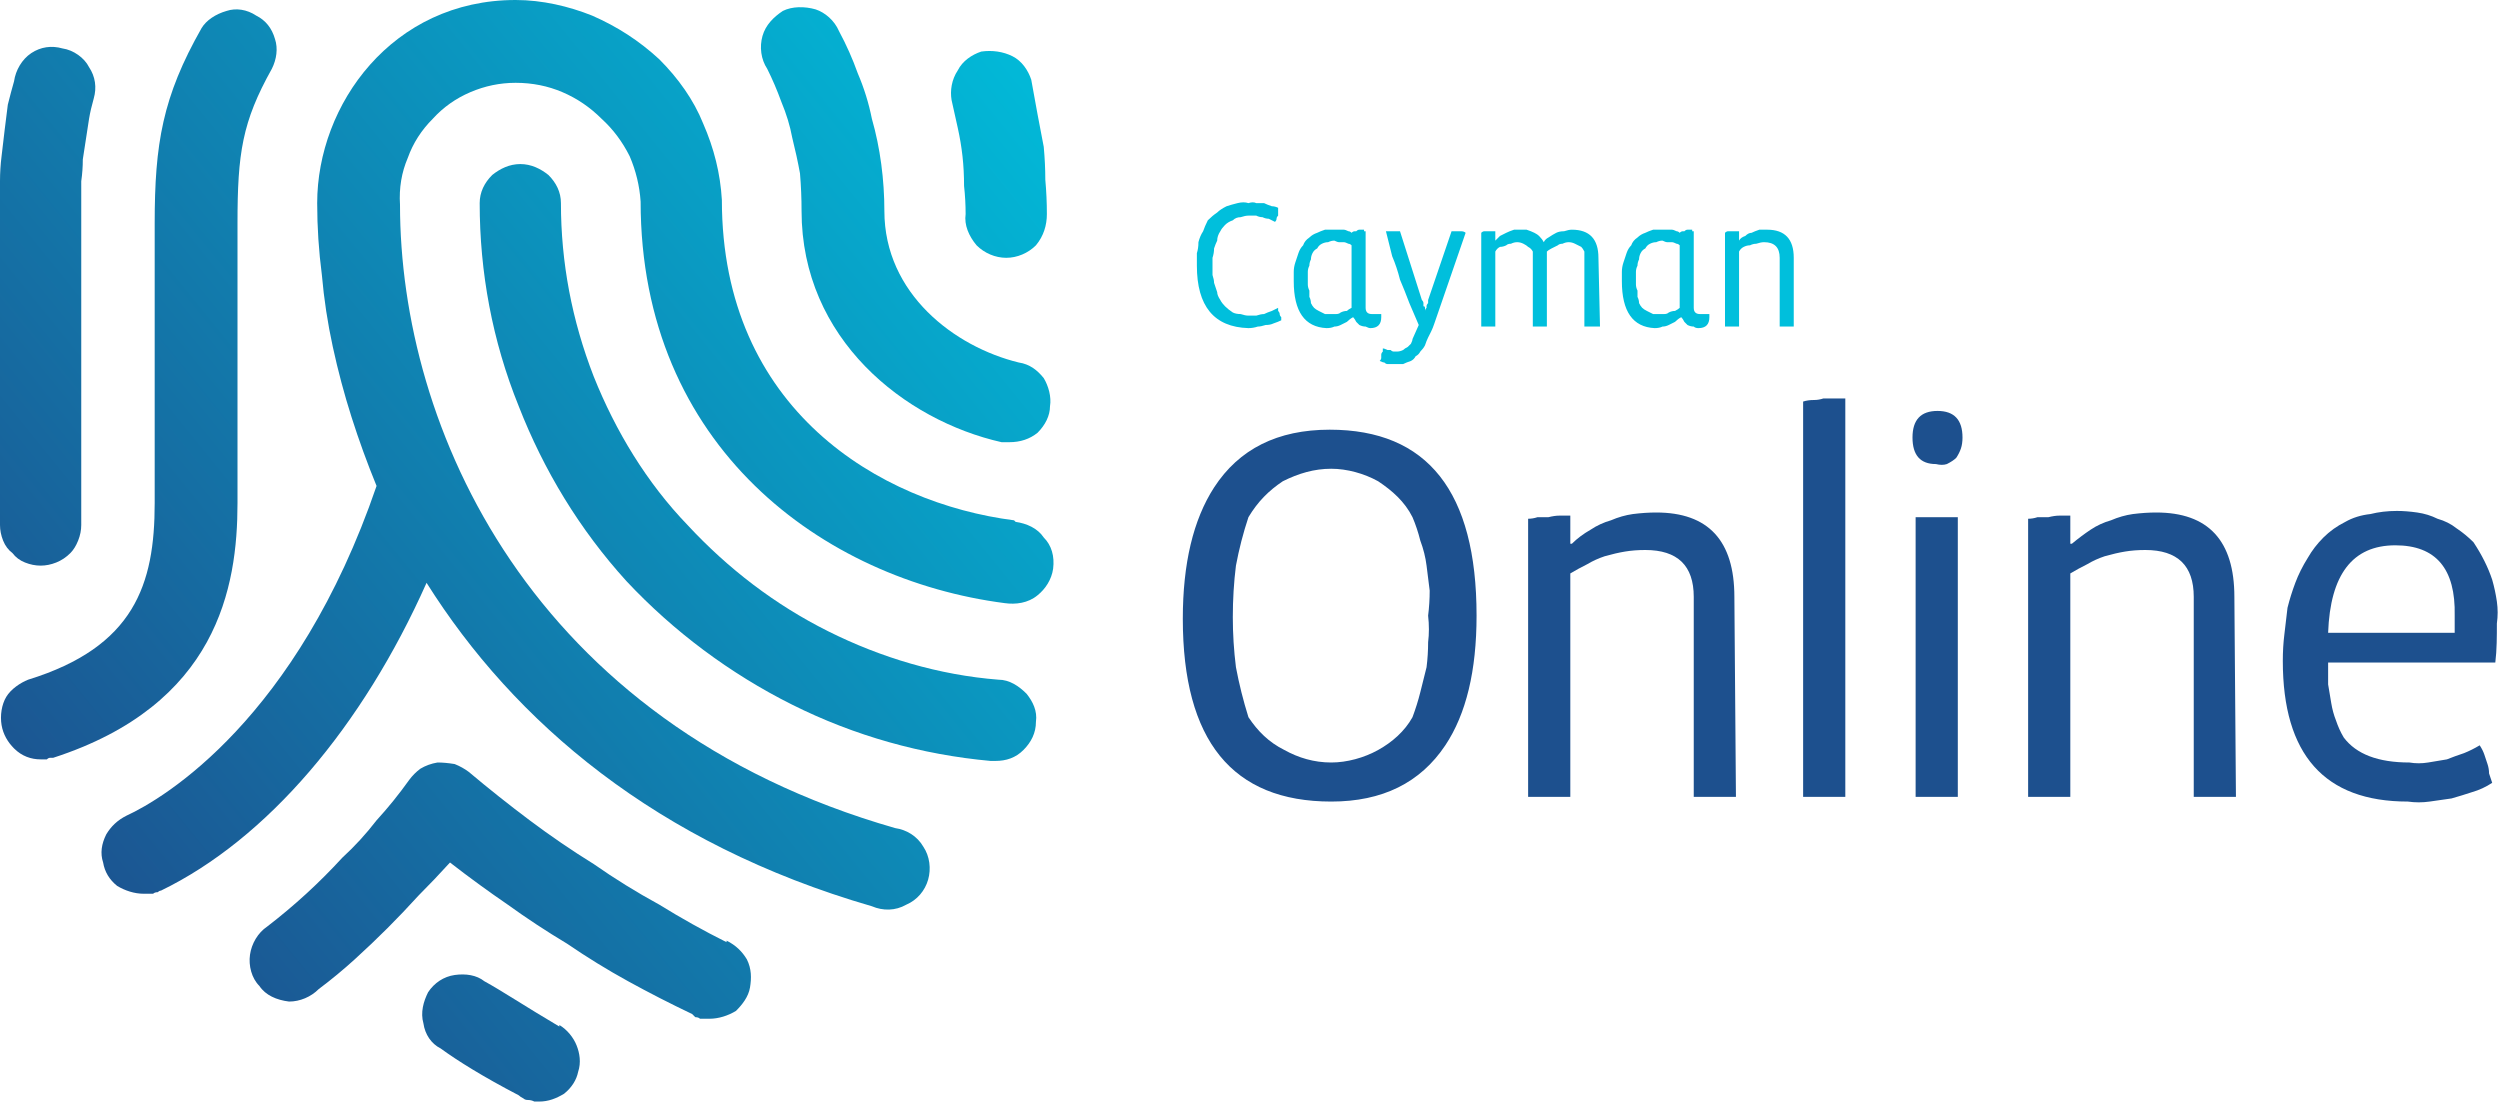 <svg version="1.2" xmlns="http://www.w3.org/2000/svg" viewBox="0 0 160 71" width="160" height="71"><defs><linearGradient id="P" gradientUnits="userSpaceOnUse"/><linearGradient id="g1" x2="1" href="#P" gradientTransform="matrix(-68.03,55.07,-178.849,-220.938,74.92,8.13)"><stop stop-color="#00bfdc"/><stop offset="1" stop-color="#1d508e"/></linearGradient><linearGradient id="g2" x2="1" href="#P" gradientTransform="matrix(-68.03,55.07,-58.04,-71.699,72.5,5.14)"><stop stop-color="#00bfdc"/><stop offset="1" stop-color="#1d508e"/></linearGradient><linearGradient id="g3" x2="1" href="#P" gradientTransform="matrix(-68.03,55.07,-139.623,-172.481,71.32,3.68)"><stop stop-color="#00bfdc"/><stop offset="1" stop-color="#1d508e"/></linearGradient><linearGradient id="g4" x2="1" href="#P" gradientTransform="matrix(-68.03,55.07,-69.178,-85.459,71.35,3.72)"><stop stop-color="#00bfdc"/><stop offset="1" stop-color="#1d508e"/></linearGradient><linearGradient id="g5" x2="1" href="#P" gradientTransform="matrix(-68.02,55.07,-42.075,-51.969,57.21,-13.74)"><stop stop-color="#00bfdc"/><stop offset="1" stop-color="#1d508e"/></linearGradient><linearGradient id="g6" x2="1" href="#P" gradientTransform="matrix(-68.03,55.07,-53.559,-66.163,83.76,19.05)"><stop stop-color="#00bfdc"/><stop offset="1" stop-color="#1d508e"/></linearGradient><linearGradient id="g7" x2="1" href="#P" gradientTransform="matrix(-68.02,55.07,-81.036,-100.093,86.46,22.39)"><stop stop-color="#00bfdc"/><stop offset="1" stop-color="#1d508e"/></linearGradient><linearGradient id="g8" x2="1" href="#P" gradientTransform="matrix(-68.02,55.07,-61.981,-76.556,52.1,-20.05)"><stop stop-color="#00bfdc"/><stop offset="1" stop-color="#1d508e"/></linearGradient></defs><style>.a{fill:url(#g1)}.b{fill:url(#g2)}.c{fill:url(#g3)}.d{fill:url(#g4)}.e{fill:url(#g5)}.f{fill:url(#g6)}.g{fill:url(#g7)}.h{fill:url(#g8)}.i{fill:#1d508e}.j{fill:#00bfdc}</style><path class="a" d="m63.9 43.5c-3.8-0.3-7.5-1.4-10.9-3.1-3.4-1.7-6.4-4-9-6.8-2.6-2.7-4.6-6-6-9.5-1.4-3.6-2.1-7.3-2.1-11.1 0-0.7-0.3-1.3-0.8-1.8-0.5-0.4-1.1-0.7-1.8-0.7-0.7 0-1.3 0.3-1.8 0.7-0.5 0.5-0.8 1.1-0.8 1.8 0 4.4 0.8 8.8 2.5 13 1.6 4.1 3.9 7.9 6.9 11.2 3 3.2 6.6 5.9 10.6 7.9 4 2 8.3 3.2 12.7 3.6h0.3c0.7 0 1.3-0.2 1.8-0.7 0.5-0.5 0.8-1.1 0.8-1.8 0.1-0.7-0.2-1.3-0.6-1.8-0.5-0.5-1.1-0.9-1.8-0.9z"/><path class="b" d="m64.9 33.3c-8.6-1.1-18.7-7.1-18.7-20.5-0.1-1.7-0.5-3.3-1.2-4.9-0.6-1.5-1.6-2.9-2.8-4.1-1.3-1.2-2.7-2.1-4.3-2.8-1.5-0.6-3.2-1-4.9-1-7.9 0-12.7 6.7-12.7 13q0 2.3 0.3 4.6 0.2 2.3 0.7 4.6 0.5 2.3 1.2 4.5 0.7 2.2 1.6 4.4c-5.1 14.9-13.6 20-16 21.1-0.6 0.3-1 0.7-1.3 1.2-0.3 0.6-0.4 1.2-0.2 1.8 0.1 0.6 0.4 1.1 0.9 1.5 0.5 0.3 1.1 0.5 1.7 0.5q0.1 0 0.3 0 0.1 0 0.3 0 0.1-0.1 0.3-0.1 0.1-0.1 0.2-0.1c6.8-3.3 12.9-10.5 17-19.7 5.6 8.9 14.7 16.7 28.5 20.7 0.7 0.3 1.5 0.3 2.2-0.1 0.7-0.3 1.2-0.9 1.4-1.6 0.2-0.7 0.1-1.5-0.3-2.1-0.4-0.7-1.1-1.1-1.8-1.2-23.4-6.7-31.7-25.7-31.7-39.9q-0.1-1.6 0.5-3 0.5-1.4 1.6-2.5 1-1.1 2.4-1.7 1.4-0.6 2.9-0.6 1.6 0 3 0.6 1.4 0.6 2.5 1.7 1.1 1 1.8 2.4 0.6 1.4 0.7 2.9c0 15.7 11.7 24.2 23.3 25.7 0.7 0.1 1.5 0 2.1-0.5 0.5-0.4 0.9-1 1-1.7 0.1-0.8-0.1-1.5-0.6-2-0.4-0.6-1.1-0.9-1.8-1z"/><path class="c" d="m51.3 13.5c0 8.2 6.6 13.4 12.8 14.8q0 0 0.1 0 0.1 0 0.2 0 0 0 0.1 0 0.1 0 0.1 0c0.7 0 1.3-0.2 1.8-0.6 0.5-0.5 0.8-1.1 0.8-1.7 0.1-0.6-0.1-1.3-0.4-1.8-0.4-0.5-0.9-0.9-1.6-1-4.1-1-8.6-4.4-8.6-9.7q0-1.5-0.2-3-0.2-1.5-0.6-2.9-0.3-1.5-0.9-2.9-0.5-1.4-1.2-2.7c-0.3-0.7-0.9-1.2-1.5-1.4-0.7-0.2-1.5-0.2-2.1 0.1-0.6 0.4-1.1 0.9-1.3 1.6-0.2 0.7-0.1 1.5 0.3 2.1q0.5 1 0.9 2.1 0.5 1.2 0.7 2.3 0.3 1.2 0.5 2.3 0.1 1.2 0.1 2.4z"/><path class="d" d="m61.8 13.7c-0.1 0.7 0.2 1.4 0.7 2 0.5 0.5 1.2 0.8 1.9 0.8 0.7 0 1.4-0.3 1.9-0.8 0.5-0.6 0.7-1.3 0.7-2q0-1.1-0.1-2.2 0-1-0.1-2.1-0.2-1.1-0.4-2.1-0.2-1.1-0.4-2.2c-0.2-0.6-0.6-1.2-1.2-1.5-0.6-0.3-1.3-0.4-2-0.3-0.6 0.2-1.2 0.6-1.5 1.2-0.4 0.6-0.5 1.3-0.4 1.9q0.2 0.9 0.4 1.8 0.2 0.9 0.3 1.8 0.1 0.9 0.1 1.9 0.1 0.9 0.1 1.8z"/><path class="e" d="m15.2 32.2v-17.9c0-4.5 0.3-6.5 2.2-9.9 0.3-0.6 0.4-1.3 0.2-1.9-0.2-0.7-0.6-1.2-1.2-1.5-0.6-0.4-1.3-0.5-1.9-0.3-0.7 0.2-1.3 0.6-1.6 1.1-2.5 4.4-3 7.4-3 12.5v17.9c0 5.2-1.3 9.2-8.1 11.3-0.5 0.2-1.1 0.6-1.4 1.1-0.3 0.5-0.4 1.2-0.3 1.8 0.1 0.6 0.4 1.1 0.8 1.5 0.5 0.5 1.1 0.7 1.7 0.7q0.1 0 0.2 0 0.1 0 0.2 0 0.1-0.1 0.2-0.1 0.1 0 0.2 0c10.5-3.4 11.8-10.9 11.8-16.3z"/><path class="f" d="m46.5 60.3q-2.2-1.1-4.3-2.4-2.2-1.2-4.2-2.6-2.1-1.3-4.1-2.8-2-1.5-3.9-3.1-0.4-0.3-0.9-0.5-0.6-0.1-1.1-0.1-0.6 0.1-1.1 0.4-0.4 0.3-0.7 0.7-1 1.4-2.1 2.6-1 1.3-2.2 2.4-1.1 1.2-2.3 2.3-1.2 1.1-2.5 2.1c-0.6 0.4-1 1.1-1.1 1.8-0.1 0.7 0.1 1.5 0.6 2 0.4 0.6 1.1 0.9 1.9 1 0.7 0 1.4-0.3 1.9-0.8q1.2-0.9 2.3-1.9 1.1-1 2.1-2 1-1 2-2.1 1-1 2-2.1 1.8 1.4 3.7 2.7 1.8 1.3 3.8 2.5 1.9 1.3 3.9 2.4 2 1.1 4.1 2.1 0.1 0.1 0.2 0.2 0.2 0 0.3 0.1 0.1 0 0.3 0 0.1 0 0.3 0c0.6 0 1.2-0.2 1.7-0.5 0.4-0.4 0.8-0.9 0.9-1.5 0.1-0.6 0.1-1.2-0.2-1.8-0.3-0.5-0.7-0.9-1.3-1.2z"/><path class="g" d="m35.8 65.7c-2.2-1.3-3.7-2.3-4.8-2.9-0.5-0.4-1.2-0.5-1.9-0.4-0.7 0.1-1.3 0.5-1.7 1.1-0.3 0.6-0.5 1.3-0.3 2 0.1 0.7 0.5 1.3 1.1 1.6 1.1 0.8 2.7 1.8 5 3q0.1 0.1 0.3 0.2 0.1 0.1 0.3 0.1 0.2 0 0.4 0.1 0.1 0 0.3 0c0.6 0 1.1-0.2 1.6-0.5 0.5-0.4 0.8-0.9 0.9-1.4 0.2-0.6 0.1-1.2-0.1-1.7-0.2-0.5-0.6-1-1.1-1.3z"/><path class="h" d="m2.6 36.2q0.5 0 1-0.2 0.5-0.2 0.9-0.6 0.3-0.3 0.5-0.8 0.2-0.5 0.2-1v-22q0.1-0.7 0.1-1.4 0.1-0.6 0.2-1.3 0.1-0.6 0.2-1.3 0.1-0.6 0.3-1.3c0.2-0.7 0.1-1.4-0.3-2-0.3-0.6-1-1.1-1.7-1.2-0.7-0.2-1.4-0.1-2 0.3-0.6 0.4-1 1.1-1.1 1.8q-0.2 0.7-0.4 1.5-0.1 0.8-0.2 1.6-0.1 0.8-0.2 1.7-0.1 0.8-0.1 1.6v22q0 0.5 0.2 1 0.2 0.5 0.6 0.8 0.3 0.4 0.8 0.6 0.5 0.2 1 0.2z"/><path class="i" d="m94.5 39.4q0 5.3-2 8.3-2.4 3.6-7.3 3.6-9.5 0-9.5-11.7 0-5.3 2-8.4 2.4-3.7 7.4-3.7 9.4 0 9.4 11.9zm-3.1 0q0.1-0.8 0.1-1.6-0.1-0.8-0.2-1.6-0.1-0.8-0.4-1.6-0.2-0.8-0.5-1.5c-0.5-1-1.3-1.7-2.2-2.3-0.9-0.5-2-0.8-3-0.8-1.1 0-2.1 0.3-3.1 0.8-0.9 0.6-1.6 1.3-2.2 2.3q-0.5 1.5-0.8 3.1-0.2 1.6-0.2 3.3 0 1.6 0.2 3.2 0.3 1.6 0.8 3.2c0.6 0.9 1.3 1.6 2.3 2.1 0.9 0.5 1.9 0.8 3 0.8 1 0 2.1-0.3 3-0.8 0.9-0.5 1.7-1.2 2.2-2.1q0.3-0.8 0.5-1.6 0.2-0.8 0.4-1.6 0.1-0.8 0.1-1.6 0.1-0.8 0-1.7z"/><path class="i" d="m111.1 51h-2.7v-12.8q0-3-3.1-3-0.7 0-1.3 0.1-0.6 0.1-1.3 0.3-0.6 0.2-1.1 0.5-0.6 0.3-1.1 0.6v14.3h-2.7v-17.8q0.3 0 0.6-0.1 0.4 0 0.7 0 0.4-0.1 0.7-0.1 0.3 0 0.7 0v1.8h0.1q0.5-0.5 1.2-0.9 0.6-0.4 1.3-0.6 0.7-0.3 1.4-0.4 0.8-0.1 1.5-0.1 5 0 5 5.4z"/><path class="i" d="m118.1 51h-2.7v-25.3q0.3-0.1 0.7-0.1 0.3 0 0.6-0.1 0.4 0 0.7 0 0.4 0 0.7 0z"/><path class="i" d="m125.6 28q0 0.4-0.1 0.7-0.1 0.3-0.3 0.6-0.2 0.2-0.6 0.4-0.3 0.1-0.7 0-1.5 0-1.5-1.7 0-1.7 1.6-1.7 1.6 0 1.6 1.7zm-0.3 23h-2.7v-17.9h2.7z"/><path class="i" d="m143.1 51h-2.7v-12.8q0-3-3.1-3-0.7 0-1.3 0.1-0.6 0.1-1.3 0.3-0.6 0.2-1.1 0.5-0.6 0.3-1.1 0.6v14.3h-2.7v-17.8q0.3 0 0.6-0.1 0.4 0 0.7 0 0.4-0.1 0.7-0.1 0.3 0 0.7 0v1.8h0.1q0.6-0.5 1.2-0.9 0.6-0.4 1.3-0.6 0.7-0.3 1.4-0.4 0.8-0.1 1.5-0.1 5 0 5 5.4z"/><path class="i" d="m159.8 39.9c0 0.8 0 1.7-0.1 2.5h-10.7v0.3q0 0.5 0 1.1 0.1 0.6 0.2 1.2 0.1 0.6 0.3 1.1 0.2 0.6 0.5 1.1 1.2 1.6 4.2 1.6 0.6 0.1 1.2 0 0.6-0.1 1.2-0.2 0.5-0.2 1.1-0.4 0.5-0.2 1-0.5 0.2 0.3 0.3 0.6 0.1 0.3 0.2 0.6 0.1 0.3 0.1 0.6 0.1 0.3 0.2 0.6-0.6 0.4-1.3 0.6-0.6 0.2-1.3 0.4-0.7 0.1-1.4 0.2-0.7 0.1-1.4 0-8 0-8-9 0-0.9 0.1-1.7 0.1-0.9 0.2-1.7 0.2-0.8 0.5-1.6 0.3-0.8 0.8-1.6 0.4-0.7 1-1.3 0.6-0.6 1.4-1 0.7-0.4 1.6-0.5 0.8-0.2 1.7-0.2 0.6 0 1.3 0.1 0.7 0.1 1.3 0.4 0.7 0.2 1.2 0.6 0.6 0.4 1.1 0.9 0.4 0.6 0.7 1.2 0.3 0.6 0.5 1.2 0.2 0.7 0.3 1.4 0.1 0.7 0 1.4zm-6.5-5q-4.1 0-4.3 5.6h8.1q0-0.3 0-1.1 0.1-4.5-3.8-4.5z"/><path class="j" d="m82 20.5q-0.2 0.1-0.5 0.2-0.2 0.1-0.5 0.1-0.3 0.1-0.5 0.1-0.3 0.1-0.6 0.1-3.3-0.1-3.3-4 0-0.4 0-0.8 0.1-0.3 0.1-0.7 0.1-0.4 0.3-0.7 0.1-0.3 0.3-0.7 0.3-0.3 0.6-0.5 0.2-0.2 0.6-0.4 0.3-0.1 0.7-0.2 0.4-0.1 0.7 0 0.3-0.1 0.5 0 0.3 0 0.5 0 0.2 0.1 0.5 0.2 0.2 0 0.4 0.1 0 0.2 0 0.3 0 0.1 0 0.2-0.1 0.1-0.1 0.2 0 0.1-0.1 0.2-0.2-0.1-0.4-0.2-0.2 0-0.4-0.1-0.2 0-0.4-0.1-0.2 0-0.5 0-0.2 0-0.5 0.1-0.3 0-0.5 0.2-0.3 0.1-0.5 0.3-0.2 0.2-0.3 0.4-0.2 0.3-0.2 0.6-0.1 0.2-0.2 0.5 0 0.3-0.1 0.6 0 0.2 0 0.5 0 0.3 0 0.6 0.1 0.3 0.1 0.5 0.1 0.3 0.2 0.6 0 0.2 0.2 0.5 0.1 0.2 0.3 0.4 0.2 0.2 0.5 0.4 0.2 0.1 0.5 0.1 0.3 0.1 0.5 0.1 0.3 0 0.5 0 0.3-0.1 0.5-0.1 0.2-0.1 0.5-0.2 0.2-0.1 0.4-0.2 0 0.1 0 0.2 0.1 0.1 0.1 0.2 0 0.1 0.1 0.2 0 0.1 0 0.2z"/><path class="j" d="m87.4 14.8v4.9q0 0.4 0.4 0.4h0.6v0.2q0 0.7-0.7 0.7-0.1 0-0.3-0.1-0.2 0-0.4-0.1-0.1-0.1-0.2-0.2-0.1-0.2-0.2-0.3-0.2 0.1-0.4 0.3-0.2 0.1-0.4 0.2-0.2 0.1-0.4 0.1-0.2 0.1-0.5 0.1-2.1-0.1-2.1-3 0-0.3 0-0.6 0-0.3 0.1-0.6 0.1-0.3 0.2-0.6 0.1-0.3 0.3-0.5 0.1-0.3 0.4-0.5 0.2-0.2 0.5-0.3 0.2-0.1 0.5-0.2 0.3 0 0.6 0 0.2 0 0.3 0 0.2 0 0.3 0 0.1 0 0.3 0.1 0.1 0 0.2 0.1 0.1-0.1 0.2-0.1 0 0 0.1 0 0.1-0.1 0.2-0.1 0 0 0.1 0 0.1 0 0.1 0 0 0 0.1 0 0 0 0 0.1 0.1 0 0.1 0zm-0.9 4.9v-4q-0.1-0.1-0.2-0.1-0.2-0.1-0.3-0.1-0.2 0-0.3 0-0.1 0-0.3-0.1-0.2 0-0.4 0.1-0.2 0-0.4 0.1-0.2 0.1-0.3 0.3-0.2 0.1-0.3 0.3-0.1 0.2-0.1 0.4-0.1 0.2-0.1 0.4-0.1 0.2-0.1 0.4 0 0.2 0 0.4 0 0.2 0 0.4 0 0.2 0.1 0.4 0 0.2 0 0.4 0.1 0.2 0.1 0.4 0.1 0.2 0.2 0.3 0.1 0.1 0.3 0.2 0.2 0.1 0.4 0.2 0.1 0 0.3 0 0.2 0 0.4 0 0.2 0 0.3-0.1 0.2-0.1 0.4-0.1 0.1-0.1 0.3-0.2z"/><path class="j" d="m93.8 14.9l-2 5.8q-0.1 0.3-0.2 0.5-0.1 0.2-0.2 0.4-0.1 0.2-0.2 0.5-0.1 0.2-0.3 0.4-0.1 0.2-0.3 0.3-0.1 0.2-0.3 0.3-0.3 0.1-0.5 0.2-0.2 0-0.5 0-0.1 0-0.2 0-0.1 0-0.3 0-0.1 0-0.2-0.1-0.1 0-0.3-0.1 0.1-0.1 0.1-0.2 0-0.1 0-0.2 0-0.1 0.1-0.2 0-0.1 0-0.2 0.1 0 0.3 0.1 0.1 0 0.2 0 0.1 0.1 0.2 0.1 0.1 0 0.2 0 0.2 0 0.4-0.1 0.1-0.1 0.3-0.2 0.1-0.1 0.2-0.2 0.1-0.2 0.1-0.3l0.4-0.9q-0.3-0.7-0.6-1.4-0.3-0.8-0.6-1.5-0.2-0.8-0.5-1.5-0.2-0.8-0.4-1.6 0.1 0 0.2 0 0.1 0 0.2 0 0.1 0 0.3 0 0.1 0 0.2 0l1.4 4.4q0.1 0.1 0.1 0.2 0 0.1 0 0.2 0.1 0 0.1 0.1 0 0.1 0 0.2 0-0.1 0.1-0.2 0-0.1 0-0.1 0-0.1 0.1-0.2 0-0.1 0-0.2l1.5-4.4q0.1 0 0.2 0 0.1 0 0.2 0 0.1 0 0.2 0 0.2 0 0.3 0.1z"/><path class="j" d="m102.4 20.9h-1v-4.4q0-0.2 0-0.4-0.1-0.2-0.2-0.3-0.2-0.1-0.4-0.2-0.2-0.1-0.4-0.1-0.2 0-0.4 0.1-0.2 0-0.3 0.1-0.2 0.1-0.4 0.2-0.2 0.1-0.3 0.2v4.8h-0.9v-4.4q0-0.2 0-0.4-0.1-0.2-0.3-0.3-0.1-0.1-0.3-0.2-0.2-0.1-0.4-0.1-0.2 0-0.4 0.1-0.2 0-0.3 0.1-0.2 0.1-0.4 0.1-0.2 0.1-0.3 0.3v4.8h-0.9v-6q0.1-0.1 0.2-0.1 0.1 0 0.2 0 0.2 0 0.3 0 0.1 0 0.2 0v0.6q0.2-0.2 0.3-0.3 0.2-0.1 0.4-0.2 0.2-0.1 0.5-0.2 0.2 0 0.4 0 0.2 0 0.4 0 0.3 0.1 0.5 0.2 0.2 0.1 0.3 0.2 0.2 0.2 0.3 0.4 0.1-0.2 0.3-0.3 0.3-0.2 0.5-0.3 0.2-0.1 0.5-0.1 0.3-0.1 0.5-0.1 1.7 0 1.7 1.8z"/><path class="j" d="m108.4 14.8v4.9q0 0.4 0.4 0.4h0.6v0.2q0 0.7-0.7 0.7-0.2 0-0.3-0.1-0.2 0-0.4-0.1-0.1-0.1-0.2-0.2-0.1-0.2-0.2-0.3-0.2 0.1-0.4 0.3-0.2 0.1-0.4 0.2-0.2 0.1-0.4 0.1-0.2 0.1-0.5 0.1-2.1-0.1-2.1-3 0-0.3 0-0.6 0-0.3 0.1-0.6 0.1-0.3 0.2-0.6 0.1-0.3 0.3-0.5 0.1-0.3 0.4-0.5 0.2-0.2 0.5-0.3 0.2-0.1 0.5-0.2 0.3 0 0.6 0 0.2 0 0.3 0 0.2 0 0.3 0 0.1 0 0.3 0.1 0.1 0 0.2 0.1 0.1-0.1 0.2-0.1 0 0 0.1 0 0.1-0.1 0.2-0.1 0 0 0.1 0 0.1 0 0.1 0 0 0 0.1 0 0 0 0 0.1 0.1 0 0.1 0zm-0.9 4.9v-4q-0.1-0.1-0.2-0.1-0.2-0.1-0.3-0.1-0.2 0-0.3 0-0.1 0-0.3-0.1-0.2 0-0.4 0.1-0.2 0-0.4 0.1-0.2 0.1-0.3 0.3-0.2 0.1-0.3 0.3-0.1 0.2-0.1 0.4-0.1 0.2-0.1 0.4-0.1 0.2-0.1 0.4 0 0.2 0 0.4 0 0.2 0 0.4 0 0.2 0.1 0.4 0 0.2 0 0.4 0.1 0.2 0.1 0.4 0.1 0.2 0.2 0.3 0.1 0.1 0.3 0.2 0.2 0.1 0.4 0.2 0.1 0 0.3 0 0.2 0 0.4 0 0.2 0 0.3-0.1 0.2-0.1 0.4-0.1 0.2-0.1 0.3-0.2z"/><path class="j" d="m114.8 20.9h-0.9v-4.4q0-1-1-1-0.2 0-0.5 0.1-0.2 0-0.4 0.1-0.2 0-0.4 0.1-0.2 0.1-0.3 0.3v4.8h-0.9v-6q0.1-0.1 0.2-0.1 0.1 0 0.2 0 0.1 0 0.2 0 0.1 0 0.3 0v0.6q0.1-0.2 0.4-0.3 0.2-0.2 0.4-0.2 0.2-0.1 0.5-0.2 0.2 0 0.5 0 1.7 0 1.7 1.8z"/></svg>